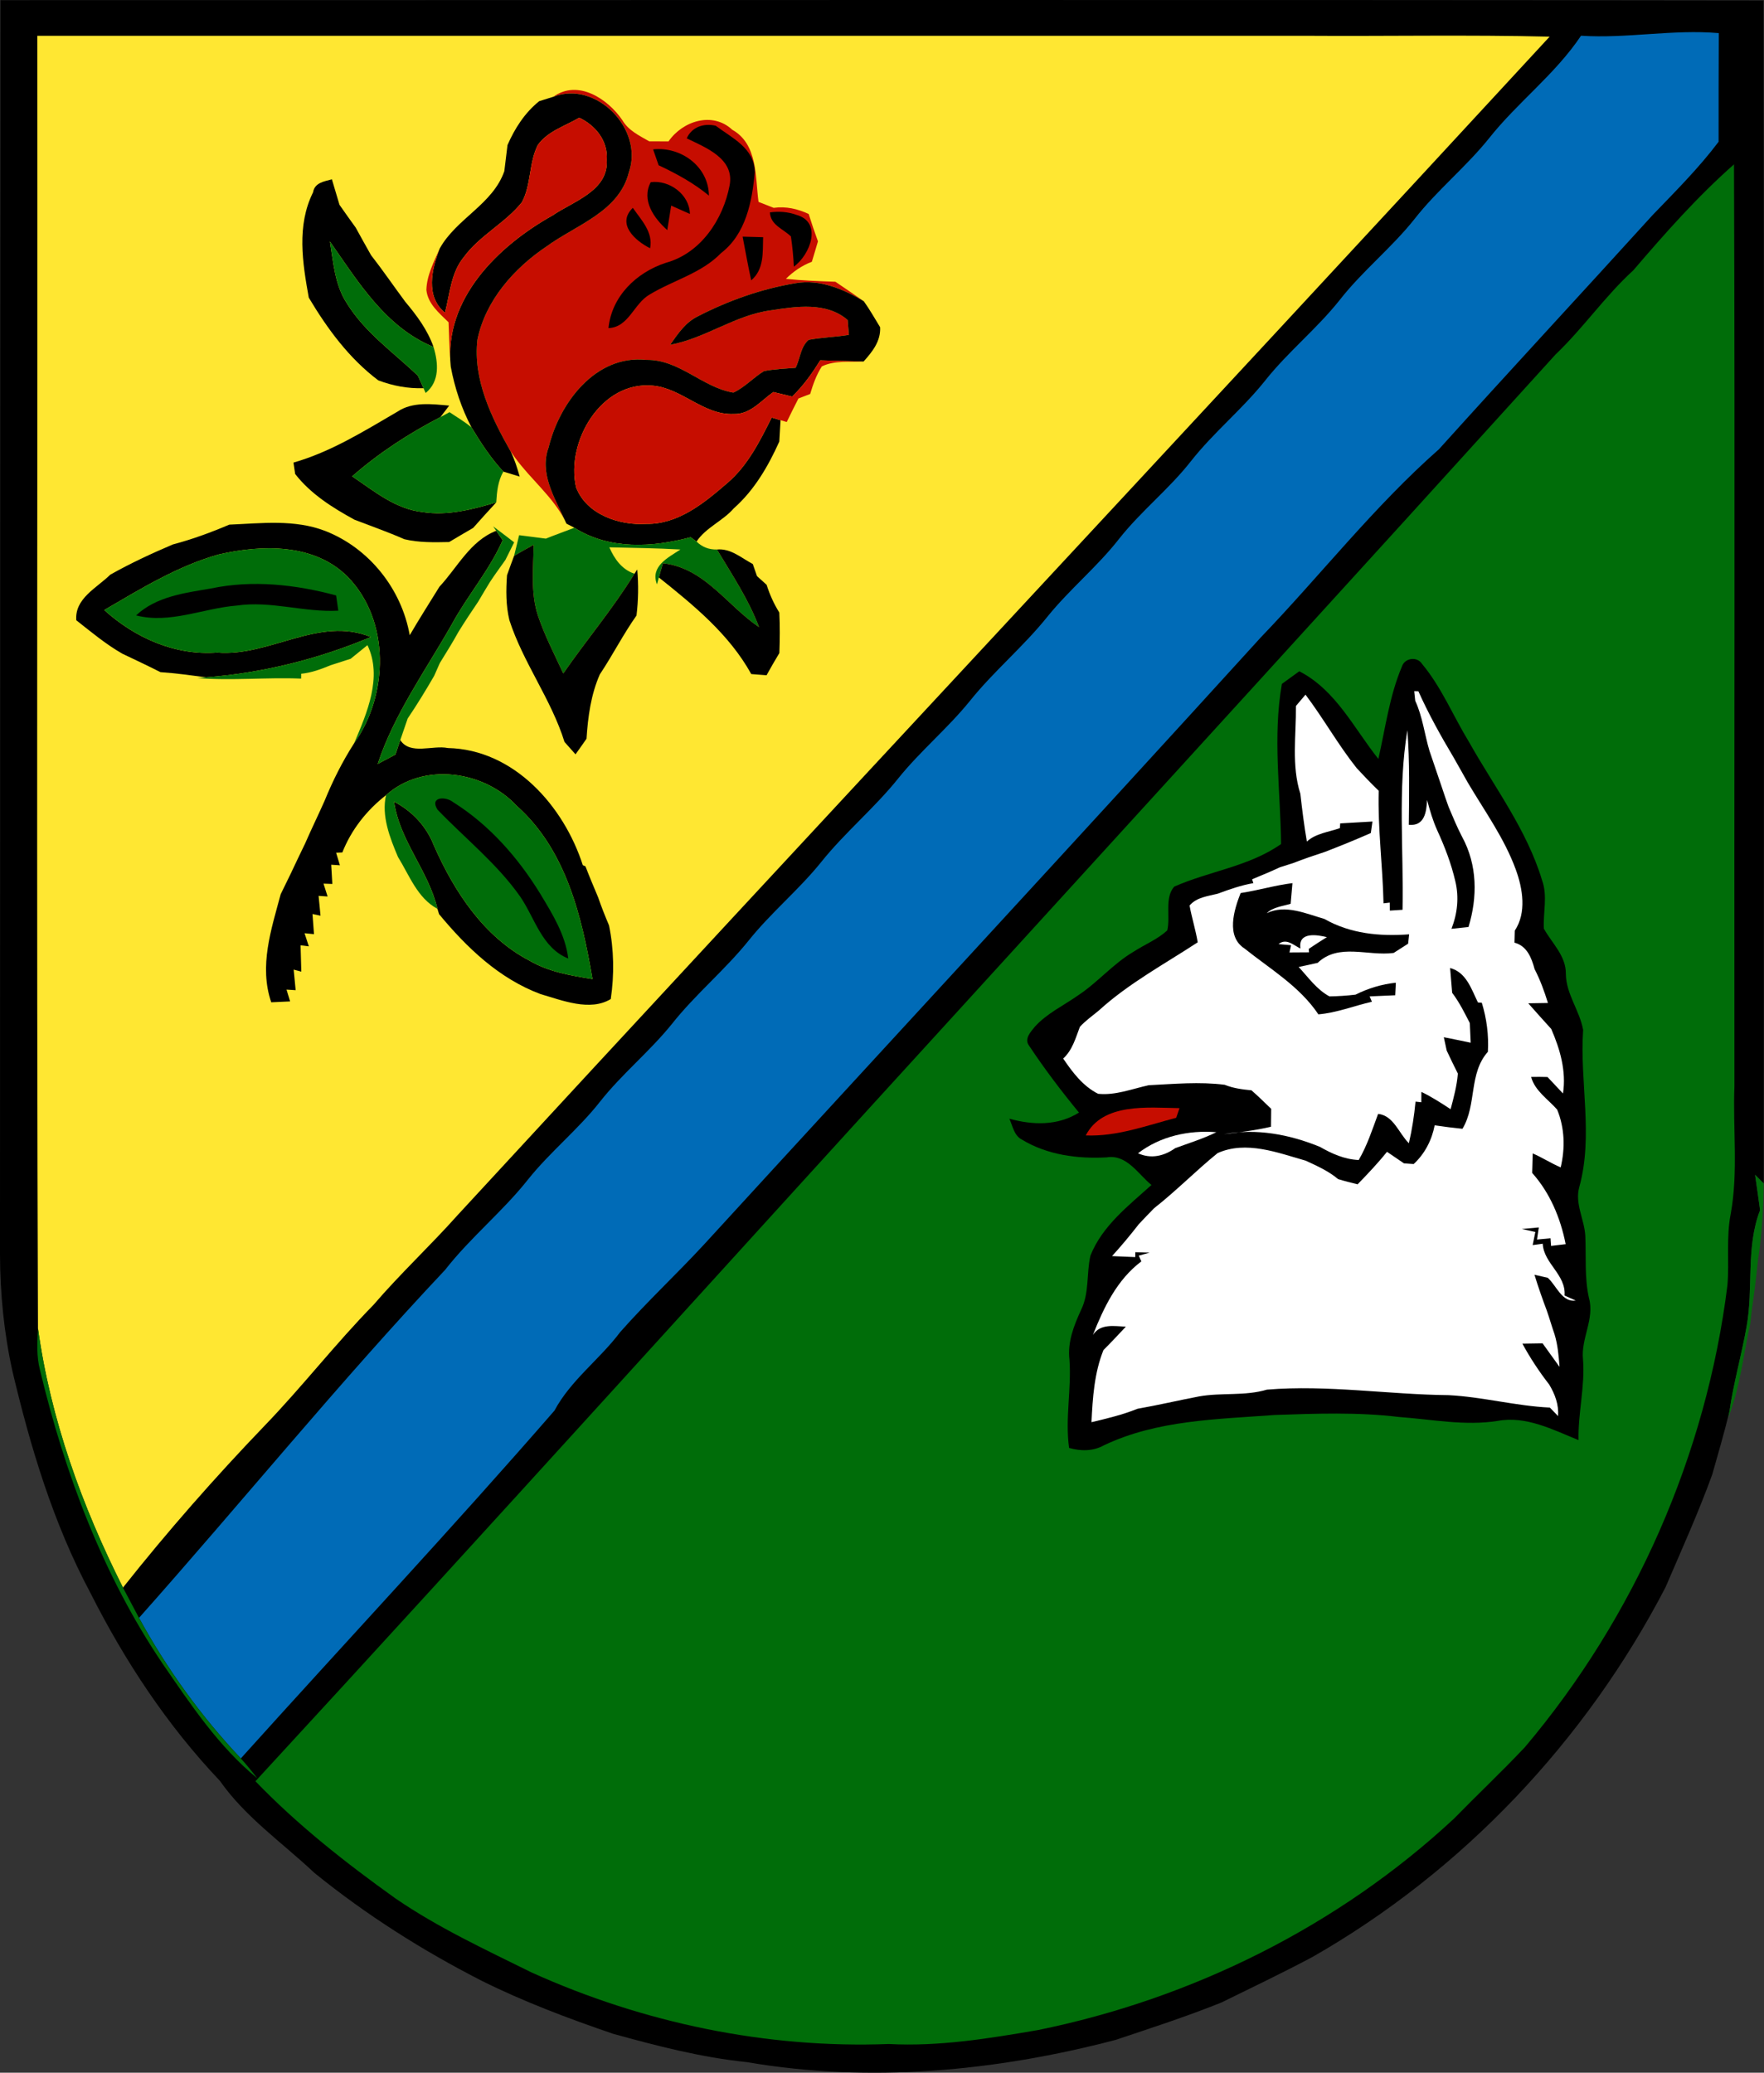 <?xml version="1.0" encoding="UTF-8" standalone="no"?>
<svg
   xmlns:dc="http://purl.org/dc/elements/1.1/"
   xmlns:cc="http://creativecommons.org/ns#"
   xmlns:rdf="http://www.w3.org/1999/02/22-rdf-syntax-ns#"
   xmlns:svg="http://www.w3.org/2000/svg"
   xmlns="http://www.w3.org/2000/svg"
   xmlns:sodipodi="http://sodipodi.sourceforge.net/DTD/sodipodi-0.dtd"
   xmlns:inkscape="http://www.inkscape.org/namespaces/inkscape"
   width="283.765pt"
   height="333.433pt"
   viewBox="0 0 283.765 333.433"
   version="1.1"
   id="svg2"
   inkscape:version="0.91 r13725"
   sodipodi:docname="Wappen_Rosa-Georgenzell.svg">
  <rect x="0" y="0" width="283.765" height="333.433" fill="#333333" stroke="none"/>
  <defs
     id="defs84" />
  <sodipodi:namedview
     pagecolor="#ffffff"
     bordercolor="#666666"
     borderopacity="1"
     objecttolerance="10"
     gridtolerance="10"
     guidetolerance="10"
     inkscape:pageopacity="0"
     inkscape:pageshadow="2"
     inkscape:window-width="1280"
     inkscape:window-height="961"
     id="namedview82"
     showgrid="false"
     fit-margin-top="0"
     fit-margin-left="0"
     fit-margin-right="0"
     fit-margin-bottom="0"
     inkscape:zoom="0.53942857"
     inkscape:cx="177.5"
     inkscape:cy="210.84447"
     inkscape:window-x="-8"
     inkscape:window-y="-8"
     inkscape:window-maximized="1"
     inkscape:current-layer="svg2" />
  <path
     d="m 0.07,0.027 c 94.54,0.01 189.08,-0.09 283.62,0.04 0.12,63.43 0.07,126.87 0.03,190.31 -0.35,-0.34 -1.04,-1.04 -1.39,-1.39 0.28,1.9 0.55,3.8 0.8,5.7 -2.32,6.01 -1.04,12.54 -2.17,18.75 -0.81,4.57 -2.1,9.05 -2.76,13.65 -0.83,3.39 -1.8,6.75 -2.76,10.11 -2.23,6.16 -4.94,12.13 -7.52,18.15 -12.81,24.68 -32.63,45.68 -56.81,59.48 -4.82,2.56 -9.74,4.92 -14.64,7.32 -5.59,2.25 -11.31,4.1 -17.02,6.01 -19.27,5.06 -39.59,6.95 -59.27,3.58 -7.36,-0.76 -14.51,-2.61 -21.61,-4.58 -7.18,-2.46 -14.32,-5.14 -21.12,-8.53 -9.51,-4.86 -18.58,-10.61 -26.89,-17.35 -5.14,-4.85 -11.09,-8.94 -15.2,-14.81 -8.45,-8.9 -15.28,-19.25 -20.8,-30.19 -5.98,-11.19 -9.65,-23.41 -12.56,-35.71 -1.36,-6.16 -1.98,-12.47 -2,-18.78 0.04,-67.25 0.01,-134.51 0.07,-201.76 z"
     id="path6"
     inkscape:connector-curvature="0"
     style="fill:#000000" />
  <path
     d="m 254.33,5.747 c 7.4,0.48 14.76,-1.06 22.16,-0.42 -0.04,5.82 -0.02,11.65 -0.03,17.48 -3.19,4.24 -6.96,7.99 -10.63,11.81 -11.42,12.58 -22.98,25.03 -34.35,37.65 -10.45,9.21 -19.04,20.26 -28.67,30.28 -29.68,32.64 -59.67,65.01 -89.46,97.55 -4.43,4.81 -9.24,9.27 -13.57,14.18 -3.31,4.41 -7.95,7.73 -10.59,12.65 -16.47,18.96 -33.65,37.28 -50.45,55.95 -6.41,-6.79 -11.91,-14.43 -16.38,-22.61 16.51,-18.57 32.2,-37.89 49.24,-55.98 4.07,-5.22 9.27,-9.39 13.37,-14.58 3.55,-4.44 8.04,-8.01 11.55,-12.48 3.51,-4.46 7.97,-8.05 11.53,-12.46 3.81,-4.83 8.61,-8.75 12.45,-13.55 3.56,-4.43 7.99,-8.07 11.56,-12.49 3.82,-4.79 8.59,-8.71 12.42,-13.49 3.56,-4.43 7.98,-8.07 11.55,-12.49 3.85,-4.8 8.62,-8.74 12.46,-13.54 3.57,-4.42 8.02,-8.03 11.52,-12.51 3.51,-4.46 8.03,-8 11.54,-12.47 3.64,-4.64 8.27,-8.37 11.95,-12.98 3.68,-4.65 8.35,-8.37 12.03,-13.01 3.65,-4.67 8.34,-8.37 12.02,-13.01 3.63,-4.64 8.26,-8.35 11.95,-12.94 4.6,-5.82 10.68,-10.33 14.83,-16.54 z"
     id="path8"
     inkscape:connector-curvature="0"
     style="fill:#006bb7" />
  <path
     d="m 6,5.757 c 68,0 135.99,0 203.99,0 13.09,0.09 26.2,-0.18 39.29,0.14 C 190.89,69.207 132.03,132.107 73.65,195.437 c -4.4,4.94 -9.26,9.45 -13.57,14.48 -6.11,6.23 -11.45,13.15 -17.51,19.43 -7.99,8.32 -15.62,17 -22.79,26.05 -6.59,-13.09 -11.67,-27.13 -13.67,-41.7 C 5.85,144.387 6.07,75.067 6,5.757 Z"
     id="path10"
     inkscape:connector-curvature="0"
     style="fill:#ffe732" />
  <path
     d="m 89.01,15.567 c 3.96,-2.85 8.77,0.33 11.11,3.77 0.97,1.66 2.72,2.48 4.32,3.4 1.03,0 2.07,0.01 3.1,0.01 2.27,-3.29 7.07,-4.85 10.26,-1.87 4.11,2.31 3.68,7.58 4.22,11.6 0.61,0.24 1.83,0.72 2.44,0.96 1.96,-0.27 3.85,0.15 5.63,0.99 0.46,1.48 0.96,2.94 1.49,4.4 -0.33,1.09 -0.64,2.19 -0.98,3.28 -1.6,0.61 -2.97,1.56 -4.18,2.75 2.65,0.28 5.31,0.37 7.97,0.47 1.52,1.04 3.05,2.06 4.56,3.13 -3.26,-1.95 -7.08,-3.57 -10.95,-2.9 -5.48,0.9 -10.79,2.78 -15.72,5.32 -2,0.95 -3.25,2.84 -4.48,4.59 5.67,-1.03 10.42,-4.77 16.17,-5.54 4.08,-0.63 9,-1.4 12.39,1.56 0.04,0.59 0.14,1.78 0.19,2.38 -2.14,0.37 -4.32,0.4 -6.46,0.8 -1.3,1.08 -1.38,3.03 -2.09,4.5 -1.7,0.14 -3.42,0.2 -5.1,0.53 -1.72,1.04 -3.09,2.62 -4.93,3.46 -4.97,-0.82 -8.71,-5.36 -13.97,-5.26 -8.2,-0.9 -14.02,6.94 -15.75,14.09 -1.51,4.1 0.93,8.01 2.58,11.63 -2.02,-3.81 -5.43,-6.51 -7.94,-9.94 -0.19,-0.26 -0.56,-0.78 -0.74,-1.05 -3.08,-5.44 -6.08,-11.54 -5.35,-17.97 1.28,-6.3 5.87,-11.48 11.09,-14.99 4.75,-3.48 11.71,-5.58 13.28,-11.97 2.41,-6.88 -5.22,-14.8 -12.16,-12.13 z"
     id="path12"
     inkscape:connector-curvature="0"
     style="fill:#c60d00" />
  <path
     d="m 86.74,16.277 c 0.57,-0.17 1.7,-0.53 2.27,-0.71 6.94,-2.67 14.57,5.25 12.16,12.13 -1.57,6.39 -8.53,8.49 -13.28,11.97 -5.22,3.51 -9.81,8.69 -11.09,14.99 -0.73,6.43 2.27,12.53 5.35,17.97 0.64,1.29 1.05,2.66 1.45,4.04 l -2.63,-0.8 c -2,-2.14 -3.61,-4.61 -5.12,-7.11 -1.61,-3.06 -2.71,-6.38 -3.34,-9.78 -1.15,-10.92 7.65,-19.44 16.41,-24.34 3.33,-2.28 9.02,-3.96 8.68,-8.93 0.23,-3.03 -1.79,-5.53 -4.42,-6.77 -2.27,1.33 -5.06,2.16 -6.66,4.38 -1.46,2.88 -1.04,6.36 -2.55,9.2 -2.7,3.39 -6.81,5.34 -9.38,8.87 -2.06,2.52 -2.22,5.9 -3.01,8.92 -3.17,-2.61 -2.15,-6.98 -0.84,-10.34 2.7,-4.84 8.51,-7.07 10.39,-12.43 0.16,-1.4 0.33,-2.8 0.51,-4.2 1.18,-2.7 2.78,-5.19 5.1,-7.06 z"
     id="path14"
     inkscape:connector-curvature="0"
     style="fill:#000000" />
  <path
     d="m 86.52,23.317 c 1.6,-2.22 4.39,-3.05 6.66,-4.38 2.63,1.24 4.65,3.74 4.42,6.77 0.34,4.97 -5.35,6.65 -8.68,8.93 -8.76,4.9 -17.56,13.42 -16.41,24.34 -0.2,-2.37 -0.27,-4.75 -0.35,-7.13 -1.49,-1.47 -3.34,-2.96 -3.57,-5.2 0.06,-2.37 1.23,-4.55 2.15,-6.68 -1.31,3.36 -2.33,7.73 0.84,10.34 0.79,-3.02 0.95,-6.4 3.01,-8.92 2.57,-3.53 6.68,-5.48 9.38,-8.87 1.51,-2.84 1.09,-6.32 2.55,-9.2 z"
     id="path16"
     inkscape:connector-curvature="0"
     style="fill:#c60d00" />
  <path
     d="m 110.47,22.257 c 0.82,-1.86 2.78,-2.47 4.66,-2.03 2.65,2 6.21,3.57 6.29,7.44 -0.42,4.71 -1.43,9.98 -5.42,13.04 -3.17,3.27 -7.7,4.37 -11.49,6.67 -2.56,1.45 -3.33,5.26 -6.63,5.41 0.52,-5.14 4.5,-8.96 9.23,-10.51 5.63,-1.54 9.22,-6.98 10.26,-12.46 0.82,-4.29 -3.84,-6.08 -6.9,-7.56 z"
     id="path18"
     inkscape:connector-curvature="0"
     style="fill:#000000" />
  <path
     d="m 105.06,24.027 c 4.49,-0.48 8.93,2.76 8.98,7.44 -2.45,-2.02 -5.23,-3.54 -8.09,-4.88 -0.22,-0.64 -0.67,-1.92 -0.89,-2.56 z"
     id="path20"
     inkscape:connector-curvature="0"
     style="fill:#000000" />
  <path
     d="m 262.74,43.487 c 5.1,-5.96 10.31,-11.86 16.2,-17.05 0.18,49.43 0.01,98.86 0.07,148.29 -0.27,6.83 0.63,13.74 -0.59,20.5 -0.76,3.81 -0.21,7.71 -0.54,11.56 -3.4,27.21 -14.88,53.32 -32.57,74.27 -3.71,3.94 -7.65,7.65 -11.43,11.52 -18.57,17.27 -42.1,28.95 -66.92,34 -7.92,1.36 -15.91,2.67 -23.99,2.24 -19.7,0.75 -39.49,-3.39 -57.44,-11.5 -7.46,-3.69 -15.05,-7.21 -21.93,-11.93 -7.96,-5.69 -15.71,-11.78 -22.51,-18.84 37.85,-41.07 75.22,-82.54 112.88,-123.77 32.11,-35.23 64.26,-70.42 96.26,-105.75 4.46,-4.25 7.95,-9.38 12.51,-13.54 z"
     id="path22"
     inkscape:connector-curvature="0"
     style="fill:#006d09" />
  <path
     d="m 50.36,30.937 c 0.25,-1.55 1.79,-1.75 3.03,-2.09 0.4,1.36 0.82,2.72 1.22,4.1 0.86,1.23 1.72,2.45 2.61,3.67 0.81,1.48 1.63,2.95 2.46,4.42 1.92,2.46 3.67,5.03 5.53,7.53 1.84,2.19 3.57,4.51 4.53,7.25 -7.69,-3.15 -12.12,-10.46 -16.67,-16.97 0.56,3.38 0.79,6.99 2.72,9.93 2.9,4.71 7.51,7.91 11.44,11.67 0.23,0.5 0.68,1.5 0.9,2 -2.5,0.09 -4.95,-0.38 -7.28,-1.26 -4.69,-3.53 -8.2,-8.31 -11.18,-13.31 -1.01,-5.61 -1.97,-11.59 0.69,-16.94 z"
     id="path24"
     inkscape:connector-curvature="0"
     style="fill:#000000" />
  <path
     d="m 104.68,29.307 c 3,-0.4 6.25,1.99 6.3,5.11 -0.75,-0.34 -2.26,-1.01 -3.01,-1.34 -0.15,0.98 -0.47,2.95 -0.63,3.94 -2.13,-1.9 -4.21,-4.79 -2.66,-7.71 z"
     id="path26"
     inkscape:connector-curvature="0"
     style="fill:#000000" />
  <path
     d="m 123.85,34.167 c 1.44,-0.2 2.87,-0.1 4.24,0.39 4.28,1.16 2.24,6.45 -0.39,8.34 -0.07,-1.63 -0.23,-3.25 -0.47,-4.86 -1.23,-1.22 -3.27,-1.8 -3.38,-3.87 z"
     id="path28"
     inkscape:connector-curvature="0"
     style="fill:#000000" />
  <path
     d="m 104.58,39.937 c -2.35,-1.17 -5.47,-3.89 -2.78,-6.5 1.35,1.96 3.29,3.89 2.78,6.5 z"
     id="path30"
     inkscape:connector-curvature="0"
     style="fill:#000000" />
  <path
     d="m 119.46,38.067 c 1.1,0.03 2.2,0.06 3.3,0.09 -0.08,2.45 0.18,5.17 -1.92,6.94 -0.51,-2.34 -0.93,-4.69 -1.38,-7.03 z"
     id="path32"
     inkscape:connector-curvature="0"
     style="fill:#000000" />
  <path
     d="m 53.07,38.847 c 4.55,6.51 8.98,13.82 16.67,16.97 0.77,2.56 1.03,5.54 -1.27,7.4 l -0.34,-0.77 c -0.22,-0.5 -0.67,-1.5 -0.9,-2 -3.93,-3.76 -8.54,-6.96 -11.44,-11.67 -1.93,-2.94 -2.16,-6.55 -2.72,-9.93 z"
     id="path34"
     inkscape:connector-curvature="0"
     style="fill:#006d09" />
  <path
     d="m 112.28,50.877 c 4.93,-2.54 10.24,-4.42 15.72,-5.32 3.87,-0.67 7.69,0.95 10.95,2.9 0.96,1.33 1.76,2.77 2.63,4.18 0.12,2.24 -1.25,3.95 -2.66,5.52 -2.33,-0.07 -4.65,-0.12 -6.98,-0.19 -1.29,2.1 -2.73,4.11 -4.51,5.83 -1.01,-0.25 -2.02,-0.49 -3.03,-0.73 -1.97,1.39 -3.74,3.64 -6.38,3.53 -4.86,0.22 -8.34,-4.18 -13.07,-4.56 -8.25,-0.75 -13.93,8.98 -12.29,16.33 1.65,4.4 6.96,6.19 11.32,5.91 5.13,0.08 9.31,-3.37 12.98,-6.54 3.32,-2.81 5.27,-6.76 7.18,-10.57 0.35,0.1 1.07,0.32 1.42,0.43 -0.07,1.14 -0.14,2.29 -0.2,3.44 -1.79,3.98 -4.02,7.82 -7.32,10.74 -1.77,2.04 -4.49,3.08 -5.99,5.34 -0.23,-0.17 -0.71,-0.52 -0.95,-0.69 -6.16,1.64 -13.1,2.04 -18.7,-1.53 l -1.28,-0.66 -0.29,-0.62 c -1.65,-3.62 -4.09,-7.53 -2.58,-11.63 1.73,-7.15 7.55,-14.99 15.75,-14.09 5.26,-0.1 9,4.44 13.97,5.26 1.84,-0.84 3.21,-2.42 4.93,-3.46 1.68,-0.33 3.4,-0.39 5.1,-0.53 0.71,-1.47 0.79,-3.42 2.09,-4.5 2.14,-0.4 4.32,-0.43 6.46,-0.8 -0.05,-0.6 -0.15,-1.79 -0.19,-2.38 -3.39,-2.96 -8.31,-2.19 -12.39,-1.56 -5.75,0.77 -10.5,4.51 -16.17,5.54 1.23,-1.75 2.48,-3.64 4.48,-4.59 z"
     id="path36"
     inkscape:connector-curvature="0"
     style="fill:#000000" />
  <path
     d="m 127.43,63.797 c 1.78,-1.72 3.22,-3.73 4.51,-5.83 2.33,0.07 4.65,0.12 6.98,0.19 -2.24,0.11 -4.62,-0.21 -6.71,0.78 -0.88,1.36 -1.42,2.89 -1.88,4.44 -0.47,0.18 -1.42,0.54 -1.89,0.73 -0.64,1.25 -1.27,2.51 -1.88,3.78 l -1,-0.29 c -0.35,-0.11 -1.07,-0.33 -1.42,-0.43 -1.91,3.81 -3.86,7.76 -7.18,10.57 -3.67,3.17 -7.85,6.62 -12.98,6.54 -4.36,0.28 -9.67,-1.51 -11.32,-5.91 -1.64,-7.35 4.04,-17.08 12.29,-16.33 4.73,0.38 8.21,4.78 13.07,4.56 2.64,0.11 4.41,-2.14 6.38,-3.53 1.01,0.24 2.02,0.48 3.03,0.73 z"
     id="path38"
     inkscape:connector-curvature="0"
     style="fill:#c60d00" />
  <path
     d="m 63.93,66.227 c 2.47,-1.65 5.55,-1.22 8.33,-0.98 -0.35,0.46 -1.06,1.39 -1.41,1.85 -5.08,2.63 -9.89,5.76 -14.2,9.53 3.5,2.36 6.98,5.28 11.34,5.75 4.02,0.63 8.01,-0.42 11.84,-1.56 -1.25,1.36 -2.5,2.72 -3.72,4.11 -1.29,0.75 -2.58,1.5 -3.86,2.27 -2.41,0.05 -4.86,0.11 -7.22,-0.46 -2.62,-1.16 -5.33,-2.1 -8,-3.13 -3.54,-1.94 -7.04,-4.13 -9.55,-7.36 -0.06,-0.46 -0.2,-1.38 -0.27,-1.83 6.03,-1.73 11.35,-5.06 16.72,-8.19 z"
     id="path40"
     inkscape:connector-curvature="0"
     style="fill:#000000" />
  <path
     d="m 72.31,66.307 c 1.18,0.8 2.43,1.52 3.54,2.45 1.51,2.5 3.12,4.97 5.12,7.11 -0.87,1.52 -1.04,3.23 -1.14,4.95 -3.83,1.14 -7.82,2.19 -11.84,1.56 -4.36,-0.47 -7.84,-3.39 -11.34,-5.75 4.31,-3.77 9.12,-6.9 14.2,-9.53 0.37,-0.2 1.09,-0.6 1.46,-0.79 z"
     id="path42"
     inkscape:connector-curvature="0"
     style="fill:#006d09" />
  <path
     d="m 27.8,87.587 c 3.11,-0.82 6.13,-1.93 9.09,-3.19 5.16,-0.21 10.51,-0.89 15.46,1.03 7.05,2.77 12.25,9.32 13.56,16.76 1.54,-2.64 3.18,-5.21 4.78,-7.8 2.9,-3.11 4.95,-7.38 9.14,-9 0.25,0.38 0.77,1.14 1.03,1.52 -2.15,4.87 -5.69,8.92 -8.21,13.58 -4.17,7.35 -9.21,14.32 -11.89,22.41 0.95,-0.5 1.9,-1.01 2.85,-1.51 0.26,-0.78 0.52,-1.56 0.78,-2.33 1.61,2.46 5.21,0.77 7.66,1.28 10.62,0.23 18.65,9.34 21.7,18.84 l 0.43,0.19 c 0.64,1.67 1.34,3.33 2.04,4.99 0.52,1.52 1.12,3.02 1.75,4.51 0.8,3.89 0.86,7.92 0.28,11.85 -3.33,2.02 -7.77,0.23 -11.3,-0.8 -6.68,-2.5 -11.85,-7.46 -16.32,-12.86 -0.06,-0.21 -0.19,-0.64 -0.26,-0.85 -1.43,-6.12 -6.08,-10.93 -6.98,-17.24 2.91,1.51 5.2,3.95 6.4,7.02 3.27,7.44 8.06,14.76 15.46,18.59 3.07,1.78 6.61,2.37 10.06,2.92 -1.71,-10.04 -4.25,-20.8 -12.19,-27.86 -5.26,-5.68 -15.05,-7.08 -21.02,-1.72 -3.1,2.41 -5.59,5.56 -7.03,9.22 l -1,0.04 c 0.15,0.5 0.46,1.51 0.61,2.02 l -1.4,-0.09 c 0.05,0.78 0.13,2.32 0.18,3.09 l -1.42,-0.05 c 0.17,0.52 0.5,1.56 0.66,2.07 l -1.45,-0.1 c 0.08,0.79 0.23,2.39 0.31,3.19 l -1.29,-0.27 c 0.06,0.81 0.18,2.43 0.24,3.24 l -1.52,-0.15 c 0.18,0.53 0.52,1.58 0.69,2.11 l -1.33,-0.17 c 0.04,1.41 0.08,2.83 0.12,4.24 l -1.23,-0.33 c 0.08,0.83 0.24,2.48 0.32,3.31 l -1.47,-0.09 c 0.14,0.48 0.43,1.43 0.58,1.9 -1.02,0.04 -2.03,0.09 -3.04,0.14 -1.99,-5.85 0,-11.69 1.52,-17.38 0.54,-1.11 1.09,-2.21 1.62,-3.32 0.76,-1.62 1.53,-3.23 2.31,-4.84 1,-2.3 2.11,-4.56 3.13,-6.86 1.31,-3.22 2.87,-6.33 4.75,-9.26 5.55,-7.76 5.83,-19.73 -1.01,-26.77 -5.4,-5.44 -13.86,-5.2 -20.8,-3.6 -6.6,1.86 -12.5,5.51 -18.38,8.93 4.96,4.47 11.38,7.35 18.17,6.84 8.45,0.7 16.37,-5.92 24.72,-2.5 -8.4,3.53 -17.38,5.78 -26.48,6.48 -2.45,-0.32 -4.9,-0.66 -7.37,-0.83 -2.02,-1.03 -4.08,-1.99 -6.13,-2.97 -2.66,-1.52 -5.01,-3.49 -7.41,-5.38 -0.27,-3.52 3.31,-5.2 5.47,-7.33 3.25,-1.83 6.63,-3.4 10.06,-4.86 z"
     id="path44"
     inkscape:connector-curvature="0"
     style="fill:#000000" />
  <path
     d="m 79.33,84.677 c 1.13,0.85 2.26,1.7 3.38,2.57 -0.35,0.71 -1.05,2.12 -1.41,2.83 -0.84,1.2 -1.71,2.36 -2.51,3.59 -0.63,1.03 -1.25,2.07 -1.86,3.11 -1.09,1.61 -2.16,3.22 -3.18,4.87 -0.94,1.71 -1.98,3.36 -3,5.02 -0.23,0.51 -0.67,1.53 -0.9,2.04 -1.35,2.34 -2.76,4.64 -4.27,6.88 -0.4,1.15 -0.79,2.31 -1.19,3.47 -0.26,0.77 -0.52,1.55 -0.78,2.33 -0.95,0.5 -1.9,1.01 -2.85,1.51 2.68,-8.09 7.72,-15.06 11.89,-22.41 2.52,-4.66 6.06,-8.71 8.21,-13.58 -0.26,-0.38 -0.78,-1.14 -1.03,-1.52 l -0.5,-0.71 z"
     id="path46"
     inkscape:connector-curvature="0"
     style="fill:#006d09" />
  <path
     d="m 92.4,84.897 c 5.6,3.57 12.54,3.17 18.7,1.53 0.24,0.17 0.72,0.52 0.95,0.69 0.9,0.89 1.99,1.31 3.28,1.28 2.43,4.06 5.09,8.03 6.77,12.49 -5.17,-3.49 -8.74,-9.52 -15.46,-10.28 -0.17,0.58 -0.49,1.72 -0.65,2.29 -0.08,0.28 -0.23,0.83 -0.31,1.11 -1.1,-2.91 1.76,-4.28 3.78,-5.61 -3.82,-0.22 -7.63,-0.26 -11.44,-0.35 0.83,1.89 2.01,3.56 4.04,4.25 -3.45,5.61 -7.71,10.64 -11.45,16.04 -1.41,-3.05 -2.97,-6.05 -4.05,-9.24 -1.24,-3.69 -0.74,-7.64 -0.72,-11.45 -1.06,0.57 -2.11,1.16 -3.14,1.77 0.26,-1.11 0.53,-2.21 0.81,-3.32 1.44,0.18 2.87,0.36 4.3,0.55 1.52,-0.61 3.06,-1.16 4.59,-1.75 z"
     id="path48"
     inkscape:connector-curvature="0"
     style="fill:#006d09" />
  <path
     d="m 16.77,98.137 c 5.88,-3.42 11.78,-7.07 18.38,-8.93 6.94,-1.6 15.4,-1.84 20.8,3.6 6.84,7.04 6.56,19.01 1.01,26.77 2.06,-4.85 4.61,-10.66 2.15,-15.79 -0.67,0.54 -2.02,1.64 -2.7,2.19 -1.08,0.34 -2.15,0.69 -3.23,1.04 -1.53,0.63 -3.07,1.21 -4.73,1.37 l -0.01,0.78 c -5.57,-0.23 -11.15,0.36 -16.71,-0.09 l 1.45,-0.12 c 9.1,-0.7 18.08,-2.95 26.48,-6.48 -8.35,-3.42 -16.27,3.2 -24.72,2.5 -6.79,0.51 -13.21,-2.37 -18.17,-6.84 z"
     id="path50"
     inkscape:connector-curvature="0"
     style="fill:#006d09" />
  <path
     d="m 82.7,89.417 c 1.03,-0.61 2.08,-1.2 3.14,-1.77 -0.02,3.81 -0.52,7.76 0.72,11.45 1.08,3.19 2.64,6.19 4.05,9.24 3.74,-5.4 8,-10.43 11.45,-16.04 l 0.45,-0.68 c 0.22,2.46 0.18,4.94 -0.12,7.4 -2.15,3.04 -3.83,6.37 -5.9,9.47 -1.44,3.27 -1.91,6.82 -2.14,10.35 -0.58,0.84 -1.17,1.68 -1.77,2.51 -0.59,-0.66 -1.18,-1.33 -1.77,-1.99 -2.14,-6.88 -6.65,-12.74 -8.87,-19.6 -0.57,-2.37 -0.55,-4.81 -0.38,-7.22 0.37,-1.05 0.75,-2.08 1.14,-3.12 z"
     id="path52"
     inkscape:connector-curvature="0"
     style="fill:#000000" />
  <path
     d="m 115.33,88.397 c 2.23,-0.21 3.93,1.37 5.77,2.34 0.16,0.49 0.5,1.45 0.67,1.94 0.39,0.35 1.17,1.05 1.55,1.4 0.5,1.56 1.16,3.06 2.04,4.45 0.11,2.18 0.09,4.36 0.01,6.53 -0.71,1.18 -1.4,2.37 -2.06,3.57 -0.82,-0.06 -1.65,-0.12 -2.46,-0.19 -3.55,-6.41 -9.24,-11.05 -14.86,-15.54 0.16,-0.57 0.48,-1.71 0.65,-2.29 6.72,0.76 10.29,6.79 15.46,10.28 -1.68,-4.46 -4.34,-8.43 -6.77,-12.49 z"
     id="path54"
     inkscape:connector-curvature="0"
     style="fill:#000000" />
  <path
     d="m 33.95,94.667 c 6.66,-1.41 13.62,-0.63 20.12,1.12 0.09,0.61 0.26,1.84 0.35,2.45 -5.48,0.3 -10.87,-1.63 -16.34,-0.82 -5.41,0.43 -10.73,2.98 -16.19,1.58 3.28,-3.06 7.84,-3.61 12.06,-4.33 z"
     id="path56"
     inkscape:connector-curvature="0"
     style="fill:#000000" />
  <path
     d="m 225.54,107.177 c 0.47,-1.36 2.45,-1.6 3.22,-0.37 3.15,3.78 5.01,8.4 7.56,12.57 4.1,7.29 9.3,14.11 11.74,22.22 0.92,2.51 0.16,5.19 0.29,7.79 1.32,2.38 3.6,4.39 3.54,7.33 0.06,3.24 2.23,5.87 2.78,8.96 -0.57,8.4 1.67,16.97 -0.61,25.25 -0.77,2.66 0.81,5.22 0.96,7.88 0.15,3.34 -0.15,6.72 0.59,10.02 0.93,3.36 -1.32,6.5 -0.96,9.86 0.34,4.35 -0.82,8.63 -0.72,12.98 -4.1,-1.66 -8.43,-3.94 -13,-3.09 -5.29,0.84 -10.61,-0.25 -15.89,-0.63 -6.63,-0.8 -13.32,-0.55 -19.98,-0.32 -9.26,0.69 -18.91,0.8 -27.46,4.87 -1.76,0.98 -3.73,0.97 -5.62,0.43 -0.66,-4.73 0.4,-9.46 0.06,-14.19 -0.34,-2.84 0.71,-5.48 1.86,-8 1.35,-2.72 0.86,-5.85 1.51,-8.74 1.9,-4.8 6.11,-8.02 9.82,-11.37 -2.17,-1.78 -3.99,-4.98 -7.22,-4.44 -4.69,0.25 -9.56,-0.39 -13.64,-2.87 -1.26,-0.66 -1.46,-2.18 -2,-3.35 3.77,1.04 7.78,1.16 11.2,-0.99 -2.84,-3.45 -5.55,-7.03 -8.02,-10.75 -0.85,-1.1 0.26,-2.23 0.92,-3.06 1.93,-2.14 4.59,-3.38 6.92,-5.02 3.19,-2.09 5.66,-5.11 8.97,-7.05 1.79,-1.16 3.82,-1.97 5.41,-3.42 0.54,-2.26 -0.47,-5.19 1.11,-7.04 5.63,-2.5 12.06,-3.24 17.2,-6.86 -0.09,-8.58 -1.37,-17.2 0.13,-25.76 0.93,-0.68 1.86,-1.35 2.8,-2.03 5.89,3.03 8.77,9.15 12.72,14.1 1.14,-4.99 1.79,-10.17 3.81,-14.91 z"
     id="path58"
     inkscape:connector-curvature="0"
     style="fill:#000000" />
  <path
     d="m 227.5,111.187 c 0.17,0.01 0.5,0.02 0.67,0.02 1.65,3.68 3.62,7.21 5.68,10.67 0.77,1.32 1.49,2.67 2.25,3.99 2.71,4.59 5.89,8.96 7.73,14 1.13,3.08 1.77,6.96 -0.16,9.85 -0.02,0.64 -0.04,1.28 -0.05,1.93 2.01,0.51 2.76,2.45 3.24,4.25 0.9,1.73 1.57,3.58 2.15,5.45 -0.79,0.01 -2.38,0.04 -3.17,0.05 1.22,1.38 2.45,2.76 3.7,4.13 1.42,3.26 2.44,6.78 1.89,10.38 -0.62,-0.67 -1.87,-1.99 -2.49,-2.65 -0.89,-0.03 -1.77,-0.03 -2.64,-0.01 0.62,2.25 2.71,3.57 4.19,5.25 1.22,2.97 1.3,6.2 0.57,9.3 -1.54,-0.66 -2.96,-1.58 -4.5,-2.25 -0.02,0.78 -0.07,2.35 -0.09,3.14 2.87,3.21 4.56,7.26 5.39,11.46 l -2.35,0.28 -0.09,-1.23 c -0.54,0.05 -1.63,0.16 -2.17,0.21 0.07,-0.49 0.21,-1.46 0.29,-1.95 -0.68,0.06 -2.05,0.19 -2.73,0.25 0.54,0.12 1.63,0.36 2.17,0.48 -0.1,0.52 -0.32,1.58 -0.43,2.11 0.41,-0.06 1.21,-0.17 1.62,-0.22 0.16,3.19 3.77,4.97 3.51,8.33 l 1.8,0.81 c -2.21,0.34 -3.11,-2.42 -4.5,-3.66 -0.53,-0.12 -1.6,-0.37 -2.14,-0.49 0.6,1.95 1.27,3.87 1.99,5.78 0.44,1.26 0.8,2.53 1.24,3.8 0.52,1.7 0.67,3.47 0.8,5.24 -0.9,-1.27 -1.81,-2.52 -2.72,-3.78 -0.81,0.01 -2.44,0.04 -3.25,0.05 1.25,2.3 2.7,4.5 4.31,6.57 0.93,1.55 1.56,3.23 1.43,5.08 -0.33,-0.34 -0.99,-1.02 -1.32,-1.37 -5.47,-0.26 -10.81,-1.72 -16.27,-2 -9.77,-0.1 -19.46,-1.69 -29.24,-0.89 -3.56,1.07 -7.34,0.44 -10.96,1.1 -3.3,0.63 -6.56,1.4 -9.87,1.98 -2.39,0.97 -4.9,1.56 -7.4,2.16 0.19,-3.92 0.45,-7.93 1.93,-11.61 1.23,-1.22 2.41,-2.49 3.6,-3.76 -1.89,-0.08 -4.08,-0.53 -5.3,1.33 1.76,-4.44 3.87,-8.87 7.79,-11.83 l -0.41,-0.92 c 0.44,-0.13 1.31,-0.37 1.75,-0.49 -0.58,-0.02 -1.73,-0.05 -2.31,-0.07 l -0.01,0.79 c -0.94,-0.04 -2.8,-0.12 -3.73,-0.16 1.5,-1.65 2.93,-3.37 4.3,-5.13 0.8,-0.87 1.63,-1.71 2.45,-2.56 3.56,-2.79 6.72,-6.03 10.23,-8.88 4.6,-2.05 9.64,-0.07 14.18,1.22 1.81,0.84 3.66,1.66 5.2,2.96 1.04,0.32 2.09,0.59 3.14,0.84 1.64,-1.69 3.26,-3.39 4.73,-5.23 0.91,0.62 1.82,1.24 2.73,1.86 0.39,0.03 1.17,0.08 1.56,0.11 1.79,-1.65 2.92,-3.85 3.38,-6.23 1.48,0.22 2.97,0.41 4.47,0.56 2.33,-3.87 0.98,-8.9 4.09,-12.39 0.15,-2.68 -0.19,-5.33 -0.98,-7.89 l -0.62,-0.04 c -1.05,-2.13 -1.87,-4.87 -4.48,-5.54 0.08,0.99 0.25,2.98 0.33,3.98 1.14,1.5 1.98,3.19 2.84,4.87 0.04,0.79 0.11,2.37 0.14,3.16 -1.44,-0.31 -2.88,-0.59 -4.32,-0.88 0.11,0.54 0.34,1.6 0.46,2.14 0.59,1.24 1.17,2.48 1.8,3.71 -0.16,1.95 -0.66,3.84 -1.17,5.73 -1.52,-1.01 -3.06,-1.99 -4.7,-2.79 l -0.01,1.67 -0.93,-0.1 c -0.21,2.25 -0.56,4.49 -1.07,6.69 -1.61,-1.57 -2.45,-4.45 -4.95,-4.72 -0.93,2.52 -1.76,5.09 -3.12,7.42 -2.26,-0.09 -4.32,-1.01 -6.25,-2.12 -4.9,-2 -10.19,-3 -15.45,-2.03 2.54,-0.31 5.09,-0.61 7.59,-1.2 0.01,-0.72 0.02,-2.16 0.03,-2.88 -1.04,-1.01 -2.08,-2.02 -3.17,-2.98 -1.47,-0.14 -2.94,-0.33 -4.31,-0.89 -4.06,-0.52 -8.16,-0.13 -12.23,0.07 -2.67,0.59 -5.38,1.67 -8.13,1.38 -2.44,-1.22 -4.13,-3.47 -5.62,-5.67 1.48,-1.35 2,-3.29 2.68,-5.09 0.91,-1.02 2.05,-1.79 3.09,-2.67 4.77,-4.34 10.5,-7.42 15.87,-10.94 -0.33,-2 -0.95,-3.93 -1.31,-5.92 1.16,-1.35 2.95,-1.49 4.56,-1.91 1.86,-0.69 3.74,-1.35 5.7,-1.69 l -0.2,-0.62 c 1.51,-0.62 3.02,-1.25 4.5,-1.94 0.52,-0.16 1.57,-0.49 2.09,-0.66 1.68,-0.66 3.39,-1.24 5.11,-1.8 2.49,-0.96 4.96,-1.96 7.4,-3.04 0.07,-0.46 0.19,-1.39 0.26,-1.85 -1.74,0.1 -3.46,0.2 -5.19,0.3 l -0.05,0.76 c -1.79,0.64 -3.85,0.83 -5.31,2.16 -0.44,-2.55 -0.76,-5.12 -1.05,-7.69 -1.45,-4.55 -0.66,-9.42 -0.71,-14.12 0.38,-0.46 1.15,-1.37 1.54,-1.82 2.89,3.83 5.23,8.04 8.22,11.8 1.15,1.25 2.33,2.48 3.56,3.67 -0.17,6.05 0.64,12.06 0.77,18.1 l 1.01,-0.12 c 0,0.32 0.01,0.97 0.01,1.29 0.51,-0.03 1.53,-0.09 2.04,-0.13 0.2,-9.61 -0.8,-19.37 0.78,-28.89 0.38,5.07 0.29,10.15 0.23,15.22 2.53,0.23 2.83,-2.02 2.94,-4 0.44,1.68 0.93,3.35 1.65,4.93 1.2,2.63 2.24,5.33 2.89,8.15 0.62,2.57 0.34,5.19 -0.62,7.65 0.91,-0.1 1.82,-0.19 2.74,-0.29 1.47,-4.82 1.43,-9.99 -1.02,-14.49 -0.82,-1.57 -1.49,-3.2 -2.18,-4.83 -0.37,-1.02 -0.72,-2.05 -1.06,-3.08 -0.68,-1.98 -1.34,-3.97 -2.02,-5.95 -0.8,-2.68 -1.11,-5.5 -2.29,-8.05 -0.04,-0.38 -0.12,-1.15 -0.16,-1.54 z"
     id="path60"
     inkscape:connector-curvature="0"
     style="fill:#ffffff" />
  <path
     d="m 62.1,127.917 c 5.97,-5.36 15.76,-3.96 21.02,1.72 7.94,7.06 10.48,17.82 12.19,27.86 -3.45,-0.55 -6.99,-1.14 -10.06,-2.92 -7.4,-3.83 -12.19,-11.15 -15.46,-18.59 -1.2,-3.07 -3.49,-5.51 -6.4,-7.02 0.9,6.31 5.55,11.12 6.98,17.24 -3.23,-1.74 -4.52,-5.39 -6.35,-8.35 -1.3,-3.06 -2.69,-6.62 -1.92,-9.94 z"
     id="path62"
     inkscape:connector-curvature="0"
     style="fill:#006d09" />
  <path
     d="m 70.38,130.247 c -1.32,-2.07 1.29,-2.19 2.52,-1.2 5.83,3.65 10.49,8.98 14.06,14.82 1.93,3.22 3.99,6.51 4.45,10.33 -4.27,-1.72 -5.36,-6.52 -7.74,-9.98 -3.72,-5.29 -8.85,-9.34 -13.29,-13.97 z"
     id="path64"
     inkscape:connector-curvature="0"
     style="fill:#000000" />
  <path
     d="m 199.57,143.667 c 2.8,-0.43 5.53,-1.25 8.34,-1.6 -0.07,0.83 -0.22,2.49 -0.29,3.32 -1.31,0.41 -2.82,0.52 -3.85,1.52 -0.08,0.06 -0.24,0.19 -0.32,0.26 0.08,-0.07 0.24,-0.2 0.32,-0.26 2.99,-1.46 6.3,0.07 9.27,0.92 4.19,2.39 8.91,2.83 13.64,2.48 -0.04,0.37 -0.12,1.12 -0.16,1.5 -0.58,0.37 -1.75,1.12 -2.33,1.49 -4.13,0.56 -8.83,-1.64 -12.23,1.6 -0.76,0.17 -2.29,0.49 -3.05,0.66 1.54,1.66 2.91,3.64 4.95,4.73 1.4,-0.02 2.8,-0.11 4.2,-0.28 2.03,-1.02 4.22,-1.68 6.48,-1.92 -0.03,0.51 -0.08,1.51 -0.1,2.02 -1.38,0.07 -2.75,0.13 -4.11,0.18 l 0.36,0.86 c -2.87,0.66 -5.65,1.78 -8.61,2.03 -3.02,-4.51 -7.74,-7.28 -11.89,-10.6 -3,-1.94 -1.69,-6.18 -0.62,-8.91 z"
     id="path66"
     inkscape:connector-curvature="0"
     style="fill:#000000" />
  <path
     d="m 203.45,147.167 c 0.08,-0.07 0.24,-0.2 0.32,-0.26 -0.08,0.06 -0.24,0.19 -0.32,0.26 z"
     id="path68"
     inkscape:connector-curvature="0"
     style="fill:#ffffff" />
  <path
     d="m 209.2,152.587 c -0.43,-2.76 2.73,-2.2 4.25,-1.83 -0.99,0.61 -1.96,1.24 -2.92,1.89 l 0.05,0.55 c -1.05,0 -2.11,0.01 -3.15,0.02 l 0.26,-1.16 -2.02,-0.18 c 1.26,-1.02 2.4,0.18 3.53,0.71 z"
     id="path70"
     inkscape:connector-curvature="0"
     style="fill:#ffffff" />
  <path
     d="m 174.66,182.657 c 2.73,-5.29 10.01,-4.47 15.08,-4.39 -0.13,0.39 -0.39,1.16 -0.53,1.55 -4.78,1.25 -9.52,3.04 -14.55,2.84 z"
     id="path72"
     inkscape:connector-curvature="0"
     style="fill:#c60d00" />
  <path
     d="m 183.07,185.527 c 3.56,-2.75 8.17,-3.75 12.6,-3.39 -2.13,1.05 -4.41,1.75 -6.63,2.57 -1.79,1.28 -3.9,1.77 -5.97,0.82 z"
     id="path74"
     inkscape:connector-curvature="0"
     style="fill:#ffffff" />
  <path
     d="m 282.33,188.987 c 0.35,0.35 1.04,1.05 1.39,1.39 -0.07,4.09 -0.27,8.2 -0.91,12.24 -0.22,2.07 -0.45,4.14 -0.74,6.21 -0.21,1.39 -0.38,2.78 -0.52,4.18 -1.13,5.03 -1.62,10.23 -3.55,15.07 l 0.2,-0.99 c 0.66,-4.6 1.95,-9.08 2.76,-13.65 1.13,-6.21 -0.15,-12.74 2.17,-18.75 -0.25,-1.9 -0.52,-3.8 -0.8,-5.7 z"
     id="path76"
     inkscape:connector-curvature="0"
     style="fill:#006d09" />
  <path
     d="m 6.11,213.697 c 2,14.57 7.08,28.61 13.67,41.7 0.87,1.62 1.72,3.24 2.58,4.87 4.47,8.18 9.97,15.82 16.38,22.61 0.93,1.02 1.8,2.09 2.65,3.2 -6.2,-5.07 -10.72,-11.88 -15.22,-18.42 -9.63,-14.26 -15.74,-30.62 -19.74,-47.27 -0.57,-2.19 -0.45,-4.46 -0.32,-6.69 z"
     id="path78"
     inkscape:connector-curvature="0"
     style="fill:#006d09" />
  <path
     d="m 99.23,276.027 c 0.55,0.48 0.55,0.48 0,0 z"
     id="path80"
     inkscape:connector-curvature="0"
     style="fill:#006bb7" />
</svg>
